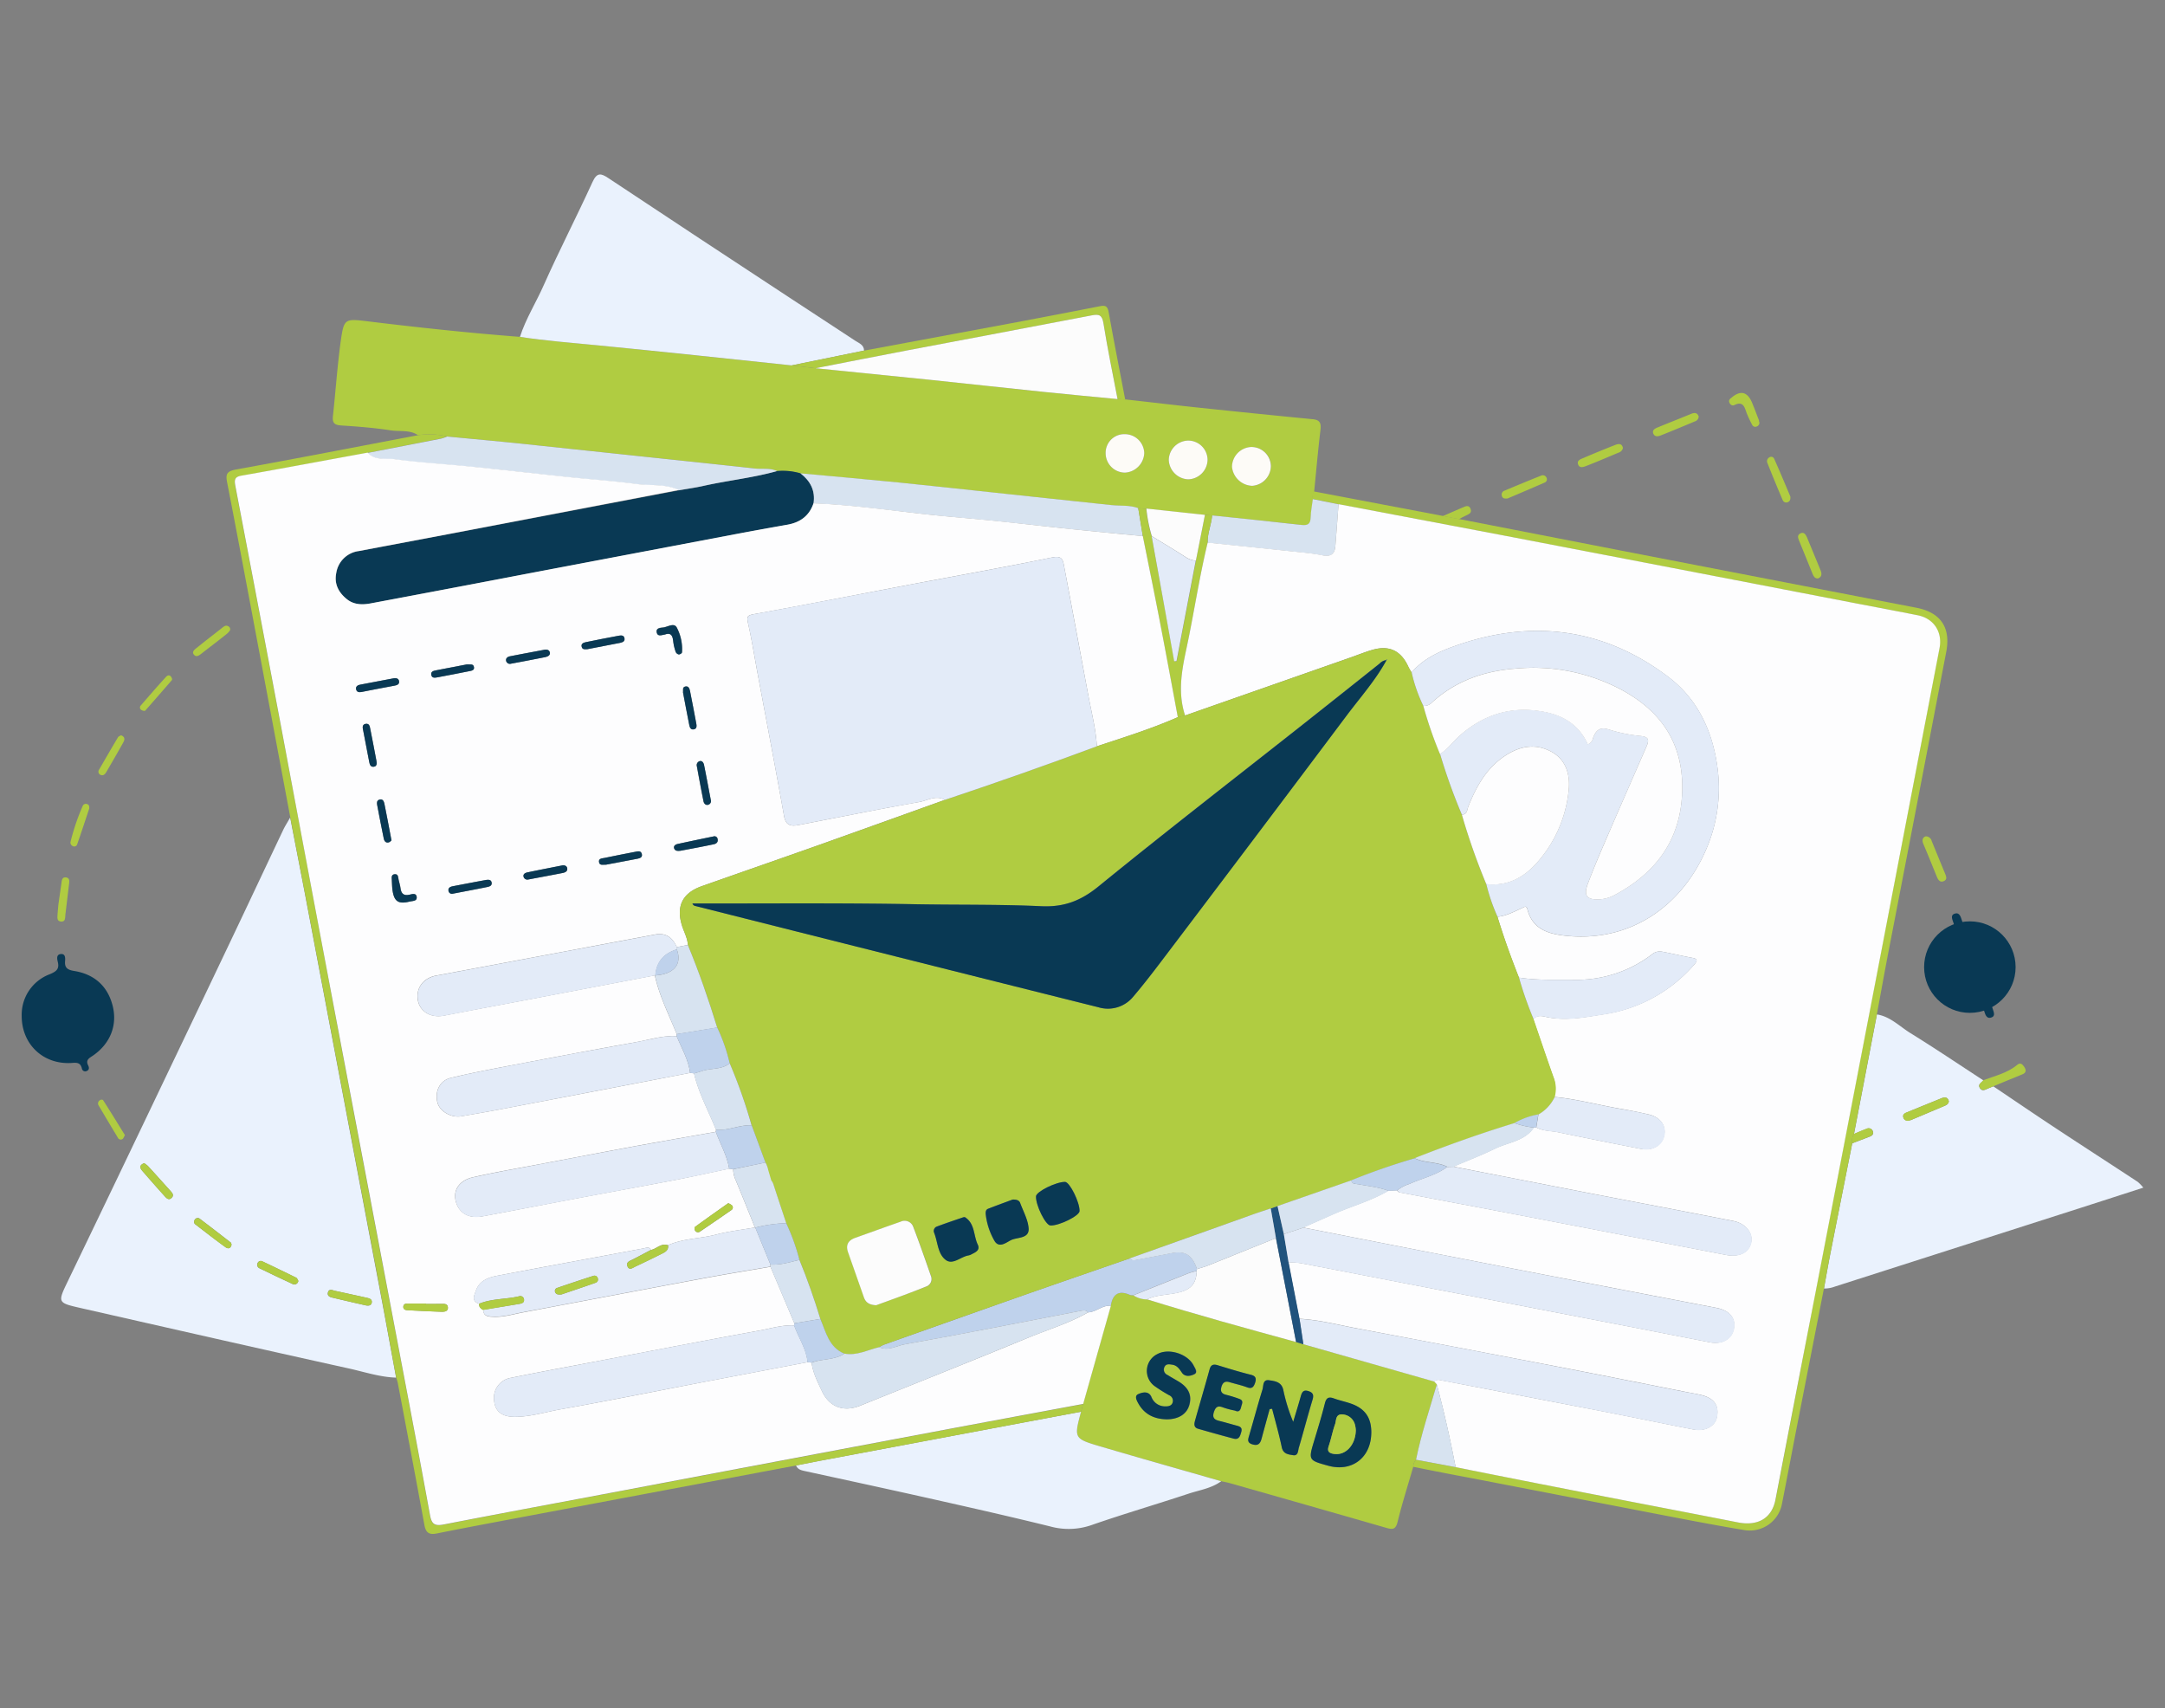 <svg xmlns="http://www.w3.org/2000/svg" id="Layer_1" data-name="Layer 1" viewBox="0 0 633.72 500"><rect x="0" y="0" width="633.72" height="500" fill="#808080" stroke="none"/><defs><style>.cls-1{fill:#b0cc41;}.cls-2{fill:#eaf2fd;}.cls-3{fill:#093954;}.cls-4{fill:#fcfcfc;}.cls-5{fill:#d7e3f0;}.cls-6{fill:#fdfbf7;}.cls-7{fill:#fdfdfe;}.cls-8{fill:#e3ebf8;}.cls-9{fill:#bfd2ec;}.cls-10{fill:#21537d;}.cls-11{fill:#134da3;}</style></defs><path class="cls-1" d="M122.36,127.37c-2.45-1.65-5.35-1-8-1.42-4.79-.74-9.65-1.12-14.5-1.43-2-.13-2.61-.78-2.41-2.69.78-7.24,1.28-14.52,2.25-21.73,1-7,1.12-6.89,8.4-6,14.68,1.78,29.39,3.36,44.14,4.49,7.63,1.18,15.32,1.74,23,2.5,18.85,1.88,37.69,3.89,56.53,5.85l7,.83q16.89,1.71,33.79,3.42c11.05,1.15,22.09,2.38,33.14,3.52,7.16.74,14.32,1.4,21.48,2.09l2.21.09c7.46.84,14.91,1.73,22.38,2.51q16.25,1.71,32.51,3.29c2.15.21,2.47,1.23,2.23,3.19-.72,6-1.24,12-1.84,18a2.76,2.76,0,0,0-.33,2.22c-.23,1.78-.59,3.55-.64,5.33-.05,2-.88,2.43-2.78,2.21-8.68-1-17.37-1.86-26.06-2.78l-2.1-.15-17.2-1.83-2.33-.14c-2.55-.93-5.24-.6-7.86-.88q-17-1.85-34-3.62c-9.44-1-18.88-2.07-28.33-3s-19.12-1.79-28.68-2.67a18.34,18.34,0,0,0-6.83-.67c-2-1-4.17-.54-6.26-.76-13.53-1.47-27.06-2.88-40.59-4.32-9.44-1-18.88-2-28.32-3-7.14-.73-14.28-1.38-21.42-2.06A22,22,0,0,0,122.36,127.37Zm225.47,1.57a5.8,5.8,0,0,0-5.72,5.62,5.94,5.94,0,0,0,5.7,5.73,5.84,5.84,0,0,0,5.66-5.72A5.68,5.68,0,0,0,347.83,128.94Zm-18.55,9.39a6,6,0,0,0,5.66-5.73,5.71,5.71,0,0,0-5.75-5.54,5.46,5.46,0,0,0-5.56,5.62A5.7,5.7,0,0,0,329.28,138.33Zm42.76-2a5.7,5.7,0,0,0-5.79-5.5,5.88,5.88,0,0,0-5.59,5.8,6.17,6.17,0,0,0,5.89,5.57A5.87,5.87,0,0,0,372,136.32Z"></path><path class="cls-2" d="M115.94,403.19c-4.79-.16-9.33-1.69-13.94-2.71-26.15-5.77-52.25-11.72-78.35-17.65-6.9-1.57-6.81-1.6-3.73-8q14.32-29.71,28.53-59.5,9.93-20.74,19.81-41.51c4.91-10.32,9.76-20.66,14.67-31,.59-1.23,1.37-2.38,2-3.57,1.74,9,3.51,18,5.22,27.08q10.18,53.77,20.34,107.54C112.38,383.65,114.14,393.42,115.94,403.19ZM42.19,340.42c-1.58.65-1.2,1.49-.5,2.3,2.15,2.47,4.31,4.94,6.51,7.37.55.62,1.27,1.34,2.12.4.66-.74.1-1.36-.41-1.93-2.19-2.44-4.38-4.88-6.6-7.3A7.26,7.26,0,0,0,42.19,340.42Zm25.59,23.83c-.08-.23-.09-.5-.23-.6-3.06-2.37-6.12-4.74-9.21-7.07A1,1,0,0,0,57,357a.94.94,0,0,0,.23,1.38C60.1,360.58,63,362.84,66,365,66.74,365.58,67.57,365.43,67.78,364.25Zm30,13.48c-.72-.3-1.55-.46-1.8.52s.45,1.33,1.24,1.51c3.29.78,6.57,1.55,9.87,2.29.75.16,1.61.09,1.73-.88s-.72-1.19-1.46-1.35C104.2,379.11,101,378.42,97.81,377.73Zm-10.48-2.89c-.16-.24-.29-.74-.59-.89-3.31-1.64-6.64-3.24-10-4.83a1,1,0,0,0-1.31.53,1.11,1.11,0,0,0,.63,1.57q4.68,2.29,9.43,4.48A1.18,1.18,0,0,0,87.33,374.84Z"></path><path class="cls-2" d="M583.46,317.93c6.14,4.13,12.25,8.29,18.42,12.36,7.93,5.23,15.92,10.39,23.87,15.61a12.31,12.31,0,0,1,1.62,1.69c-8.31,2.68-16.29,5.27-24.28,7.82Q570,366,537,376.57a8.51,8.51,0,0,1-3.1.54c.64-3.52,1.25-7.05,1.94-10.56q3.15-16,6.34-31.94c1.75-.67,3.51-1.33,5.25-2,.62-.25,1.07-.75.8-1.47a1.28,1.28,0,0,0-1.78-.8c-1.27.48-2.51,1-3.76,1.55q3.36-17.5,6.71-35c3.91.62,6.61,3.49,9.76,5.44,7.23,4.47,14.27,9.22,21.38,13.85-.48.69-1.74,1.13-1,2.27s1.65.41,2.49.08Zm-13,4.39c-.31-1.2-1.1-1.33-2.16-.9-3.23,1.32-6.46,2.61-9.69,3.95-.77.31-1.81.67-1.47,1.72s1.45,1,2.4.64l9.64-4.07C569.77,323.41,570.33,323.12,570.45,322.32Z"></path><path class="cls-1" d="M413.67,429.29c-1.55,5.38-3.26,10.73-4.59,16.16-.58,2.33-1.58,2.2-3.38,1.68q-22.86-6.58-45.76-13.07c-.81-.23-1.65-.37-2.48-.55-11.75-3.38-23.51-6.69-35.24-10.15-7.9-2.32-7.87-2.41-5.78-10.2l.6-2.27q4.05-14.37,8.11-28.73c.54-3.46,2.35-4.64,5.66-3.14a3,3,0,0,0,.95.06,7.21,7.21,0,0,0,3.95,1.19c14.46,4.49,29.07,8.49,43.67,12.5l2.12.65,38.33,10.89.75.84c-2.13,7.33-4.54,14.58-6.1,22.07A3.13,3.13,0,0,0,413.67,429.29Zm-42-16.89.72-.06c1,3.74,2,7.46,2.82,11.24.42,2,1.94,2.11,3.31,2.34,1.53.25,1.43-1.3,1.69-2.2,1.37-4.67,2.59-9.38,4-14,.44-1.44.14-2.17-1.28-2.58s-1.83.4-2.16,1.57c-.68,2.5-1.47,5-2.21,7.46a50.68,50.68,0,0,1-2.91-9.39c-.52-2.32-2.45-2.54-4.14-2.79-1.89-.28-1.62,1.65-1.94,2.7-1.37,4.45-2.57,8.94-3.88,13.41-.35,1.19-.72,2.17,1,2.67s2.27-.42,2.64-1.79C370.07,418.09,370.86,415.25,371.64,412.4Zm29.75,7c0-4.47-1.84-7.16-6.08-8.61-1.6-.54-3.28-.88-4.86-1.47s-2.25-.16-2.66,1.5c-.9,3.59-2,7.13-3.06,10.68-1.79,5.9-1.81,5.9,4.09,7.52C395.74,430.87,401.31,426.6,401.39,419.35Zm-60-4c3.55.05,6.13-1.54,6.84-4.46.78-3.18-.87-5.24-3.47-6.75-1-.59-2-1.15-3-1.77a1.7,1.7,0,0,1-.84-2.4c.49-.95,1.45-.72,2.27-.6,1.38.21,2.06,1.23,2.81,2.33.95,1.41,2.62,1,3.7.41s.1-1.75-.29-2.52c-1.73-3.4-7.2-5.12-10.51-3.37a5.49,5.49,0,0,0-.9,9.41,44.82,44.82,0,0,0,4.29,2.69,1.74,1.74,0,0,1,1,2.12c-.31.95-1.17,1.14-2.06,1.13a4.27,4.27,0,0,1-4.18-2.8c-.82-1.82-2.65-1.32-3.83-.79s-.42,1.94.05,2.78C335,413.93,337.84,415.3,341.38,415.38Zm20.14-2.54c1.06.54,1.51.06,1.75-1s.88-1.89-.48-2.4a36.59,36.59,0,0,0-3.94-1.22c-1.34-.32-1.72-1-1.33-2.32s1.05-1.77,2.35-1.38c1.72.51,3.5.89,5.18,1.52,1.44.53,1.93-.21,2.32-1.32s.26-2-1.19-2.34c-3.28-.85-6.53-1.84-9.77-2.81-1.23-.37-2-.16-2.36,1.23-1.38,5-2.86,10-4.26,15-.26.94-.39,2,.88,2.36,3.45,1,6.92,2,10.39,2.88,1.63.43,1.93-.77,2.27-1.95.39-1.38-.53-1.62-1.5-1.88-1.64-.44-3.26-.93-4.91-1.33-1.45-.35-2.17-.87-1.6-2.62s1.31-1.89,2.81-1.29A24.79,24.79,0,0,0,361.52,412.84Z"></path><path class="cls-2" d="M231.73,106.94c-18.84-2-37.68-4-56.53-5.85-7.67-.76-15.36-1.32-23-2.5,1.72-5.36,4.76-10.11,7-15.22,4.52-10.14,9.62-20,14.24-30.11,1.31-2.85,2.46-2.58,4.66-1.12q26.79,17.78,53.67,35.41c6.18,4.07,12.38,8.08,18.54,12.15,1.1.73,2.58,1.19,2.61,2.9Z"></path><path class="cls-2" d="M316.44,413.16c-2.09,7.79-2.12,7.88,5.78,10.2,11.73,3.46,23.49,6.77,35.24,10.15-2.88,2.11-6.4,2.59-9.67,3.68-9.41,3.12-18.94,5.9-28.31,9.16a20.38,20.38,0,0,1-12.07.39c-11.15-2.75-22.35-5.29-33.56-7.81-12.64-2.84-25.3-5.58-38-8.34-1.17-.25-2.31-.44-2.84-1.7,3.12-.6,6.23-1.23,9.35-1.81Z"></path><path class="cls-1" d="M316.44,413.16l-74,13.92c-3.12.58-6.23,1.21-9.35,1.81l-81.14,15.28c-8,1.51-16,3-24,4.61-2.46.51-3.32-.24-3.75-2.6-2.52-13.84-5.16-27.65-7.77-41.47a13.89,13.89,0,0,0-.45-1.52c-1.8-9.77-3.56-19.54-5.4-29.3Q100.39,320.12,90.2,266.35c-1.71-9-3.48-18.05-5.22-27.08q-5.34-28.53-10.7-57.06c-2.58-13.72-5.15-27.45-7.82-41.15-.45-2.32,0-3.16,2.52-3.63,17.81-3.23,35.58-6.68,53.38-10.06a22,22,0,0,1,8.52.36,11.84,11.84,0,0,1-1.73.61c-7.18,1.41-14.37,2.79-21.56,4.19-12.3,2.25-24.59,4.56-36.9,6.73-2.1.36-2.15,1.3-1.83,3q6.78,35.4,13.46,70.83,7.7,40.72,15.34,81.46,9.27,49,18.62,98c3.21,17,6.46,33.91,9.55,50.88.49,2.71,1.36,3.32,4.1,2.78,17.57-3.45,35.18-6.7,52.78-10q44.82-8.46,89.65-16.93c14.89-2.81,29.78-5.56,44.68-8.34Z"></path><path class="cls-1" d="M413.67,429.29a3.13,3.13,0,0,1,.81-2.07l11.62,2.17c12.78,2.53,25.55,5.08,38.32,7.57,14.77,2.89,29.55,5.7,44.31,8.6,5.84,1.15,9.91-1.21,11-6.66Q525.51,409,531.23,379q9.53-49.27,19-98.53,8.76-45.37,17.44-90.76c.91-4.74-1.66-8.7-6.41-9.64-7.58-1.5-15.19-2.92-22.78-4.39q-49.63-9.56-99.26-19.12c-15.81-3-31.64-6-47.46-9l-7.53-1.52a2.76,2.76,0,0,1,.33-2.22L422.34,151l4.74.9q23.87,4.65,47.73,9.3,43.07,8.34,86.14,16.67c7.1,1.38,10.1,5.79,8.74,12.9q-8.46,44.13-17,88.25c-1.14,5.92-2.2,11.86-3.3,17.79q-3.36,17.5-6.71,35a4,4,0,0,0-.51,2.75q-3.17,16-6.34,31.94c-.69,3.51-1.3,7-1.94,10.56q-4.08,20.85-8.16,41.71c-1.37,7.06-2.7,14.13-4.09,21.18a9.6,9.6,0,0,1-11.27,7.82c-9.4-1.56-18.75-3.4-28.1-5.2q-25.89-5-51.75-10Q422.08,431,413.67,429.29Z"></path><path class="cls-3" d="M6.35,297.21a12.64,12.64,0,0,1,8.21-12.08c1.85-.79,2.88-1.46,2.36-3.6-.2-.84-.5-2.17.87-2.31s1.33,1.17,1.26,2.07c-.18,2.07.85,2.58,2.73,2.89,5.76.95,9.65,4.33,11.15,10,1.55,5.84-.67,11.26-5.66,14.72-1.07.74-2.3,1.25-1.46,2.92.3.59.37,1.28-.39,1.61a1,1,0,0,1-1.47-.79c-.47-1.88-1.77-1.61-3.23-1.53C12.47,311.5,6.29,305.48,6.35,297.21Z"></path><path class="cls-1" d="M231.73,106.94,253,102.6q22.34-4.16,44.67-8.31Q309.82,92,322,89.61c1.59-.32,2.2,0,2.51,1.71,1.53,8.54,3.21,17.05,4.84,25.57l-2.21-.09c-1.4-7.38-2.94-14.74-4.12-22.15-.4-2.52-1.31-2.77-3.51-2.34-18,3.47-36,6.83-54,10.25-8.93,1.7-17.86,3.47-26.78,5.21Z"></path><path class="cls-1" d="M583.46,317.93l-1.43.56c-.84.33-1.78,1-2.49-.08s.48-1.58,1-2.27c3.4-1.28,7-2.06,9.9-4.48.91-.76,1.53-.24,2.05.54.63.94.7,1.73-.55,2.24C589.08,315.59,586.27,316.77,583.46,317.93Z"></path><path class="cls-1" d="M524.05,145.29c.09.92-.13,1.37-.66,1.64a1.12,1.12,0,0,1-1.59-.6q-2.31-5.39-4.47-10.85a1.27,1.27,0,0,1,.61-1.64.94.94,0,0,1,1.36.38C521,138,522.56,141.8,524.05,145.29Z"></path><path class="cls-1" d="M563.65,244.77a1.78,1.78,0,0,1,1.79,1.39c1.29,3.13,2.56,6.27,3.86,9.39.38.93.82,1.92-.47,2.38-1,.37-1.54-.48-1.87-1.29-1.33-3.23-2.61-6.48-4-9.7C562.55,245.85,562.74,245.14,563.65,244.77Z"></path><path class="cls-3" d="M576.61,280.83a1.77,1.77,0,0,1-1.7-1.5c-1.08-3.21-2.15-6.42-3.24-9.62-.33-.95-.69-2,.62-2.34,1.05-.3,1.5.58,1.78,1.41,1.12,3.31,2.19,6.63,3.32,9.93C577.78,279.83,577.53,280.52,576.61,280.83Z"></path><path class="cls-3" d="M578.53,284.33a1.75,1.75,0,0,1,1.68,1.51c1.06,3.22,2.09,6.44,3.16,9.66.32.95.68,2-.64,2.33-1.05.29-1.5-.59-1.77-1.42-1.09-3.32-2.13-6.66-3.23-10C577.35,285.32,577.6,284.63,578.53,284.33Z"></path><path class="cls-1" d="M515,123.63a1.19,1.19,0,0,1-.83,1.21,1,1,0,0,1-1.31-.55,33.22,33.22,0,0,1-1.6-3.42c-.63-1.72-1-3.59-3.61-2.31-.63.32-1.25-.18-1.47-.83s.21-1,.63-1.32c2.58-2.24,4.66-1.79,6,1.35.73,1.74,1.38,3.51,2.06,5.27C514.86,123.23,514.9,123.43,515,123.63Z"></path><path class="cls-1" d="M497.23,121.9a1.55,1.55,0,0,1-1.12,1.43c-3.32,1.39-6.63,2.78-10,4.11-.79.32-1.79.45-2.18-.58s.57-1.47,1.32-1.78c3.23-1.33,6.48-2.6,9.71-3.93C496,120.71,496.82,120.72,497.23,121.9Z"></path><path class="cls-1" d="M441.31,145.88c-1.06.14-1.49-.11-1.67-.68a1.2,1.2,0,0,1,.68-1.57c3.58-1.5,7.18-3,10.79-4.43a1.17,1.17,0,0,1,1.59.65,1,1,0,0,1-.49,1.35C448.46,142.85,444.68,144.44,441.31,145.88Z"></path><path class="cls-1" d="M532.12,169.31c-.91,0-1.28-.66-1.56-1.35-1.32-3.23-2.6-6.49-3.94-9.71-.37-.88-.59-1.7.42-2.17s1.55.42,1.88,1.18q2,4.83,4,9.69C533.28,167.9,533.36,168.84,532.12,169.31Z"></path><path class="cls-1" d="M475.05,131.13a1.86,1.86,0,0,1-1.35,1.37c-3.11,1.31-6.21,2.64-9.36,3.86-.8.31-2,.79-2.43-.49-.36-1.06.65-1.44,1.41-1.76q4.67-2,9.37-3.85C473.76,129.83,474.76,129.7,475.05,131.13Z"></path><path class="cls-1" d="M17.09,264.71c.21-1.47.52-3.75.86-6,.13-.91.11-2.16,1.48-1.9,1.08.2.86,1.26.76,2.1l-1.05,8.75c-.1.91.09,2.17-1.29,2.05s-1-1.37-1-2.26C16.88,266.79,17,266.16,17.09,264.71Z"></path><path class="cls-1" d="M50.36,198.65c0,.14,0,.28,0,.34-2.6,3-5.2,6-7.86,9-.14.16-.81,0-1.11-.19a.85.85,0,0,1-.15-1.36c2.42-2.79,4.82-5.58,7.31-8.29C49.2,197.38,50,197.52,50.36,198.65Z"></path><path class="cls-1" d="M36.57,332.22c-.29.49-.42.94-.71,1.14a.92.92,0,0,1-1.35-.37q-2.85-4.73-5.65-9.47a1.08,1.08,0,0,1,.26-1.43c.34-.3.9-.4,1.13,0C32.38,325.41,34.45,328.8,36.57,332.22Z"></path><path class="cls-1" d="M35.43,215.19c1.27.49,1.07,1.36.65,2.11-1.63,2.93-3.32,5.83-5,8.72-.39.66-1,1.18-1.82.67a1,1,0,0,1-.29-1.38c1.84-3.17,3.67-6.35,5.55-9.5C34.67,215.5,35.15,215.37,35.43,215.19Z"></path><path class="cls-1" d="M67.34,184.46a5.58,5.58,0,0,1-.88,1c-2.48,2-5,3.89-7.49,5.83-.69.54-1.51,1.16-2.21.3s.25-1.53.85-2c2.46-2,5-3.93,7.45-5.87.5-.39,1-.82,1.71-.46A1,1,0,0,1,67.34,184.46Z"></path><path class="cls-1" d="M26.12,236.65c-1.17,3.49-2.32,7-3.53,10.46a.88.88,0,0,1-1.29.51,1.1,1.1,0,0,1-.64-1.3,65,65,0,0,1,3.55-10.45,1,1,0,0,1,1.32-.53C26.14,235.56,26.15,236.1,26.12,236.65Z"></path><path class="cls-1" d="M427.08,151.94l-4.74-.9c1.92-.84,3.83-1.68,5.75-2.5.88-.38,1.9-.88,2.37.4s-.63,1.57-1.48,2C428.33,151.22,427.71,151.6,427.08,151.94Z"></path><path class="cls-3" d="M227.47,137.86a18.34,18.34,0,0,1,6.83.67c2.9,2.22,4.4,5.06,3.83,8.8-1.25,3.69-3.91,5.61-7.67,6.27q-7.67,1.34-15.31,2.79l-59.28,11.25q-23.72,4.49-47.44,9c-2.45.46-4.9.37-7-1.34-2.37-2-3.61-4.43-3-7.55a7.64,7.64,0,0,1,6.58-6.44l30-5.67,63.65-12.11c2.38-.43,4.78-.76,7.14-1.28C213,140.61,220.36,139.84,227.47,137.86Z"></path><path class="cls-4" d="M238.71,107.77c8.92-1.74,17.85-3.51,26.78-5.21,18-3.42,36-6.78,54-10.25,2.2-.43,3.11-.18,3.51,2.34,1.18,7.41,2.72,14.77,4.12,22.15-7.16-.69-14.32-1.35-21.48-2.09-11.05-1.14-22.09-2.37-33.14-3.52Q255.61,109.45,238.71,107.77Z"></path><path class="cls-5" d="M227.47,137.86c-7.11,2-14.46,2.75-21.64,4.35-2.36.52-4.76.85-7.14,1.28-3.94-1.86-8.26-1.21-12.39-1.76-6.88-.91-13.82-1.38-20.73-2.11-9.31-1-18.61-2.08-27.92-3-7.33-.74-14.72-1.08-22-2.13-2.66-.39-5.83.53-8.06-1.93,7.19-1.4,14.38-2.78,21.56-4.19a11.84,11.84,0,0,0,1.73-.61c7.14.68,14.28,1.33,21.42,2.06,9.44,1,18.88,2,28.32,3,13.53,1.44,27.06,2.85,40.59,4.32C223.3,137.32,225.47,136.91,227.47,137.86Z"></path><path class="cls-5" d="M238.13,147.33c.57-3.74-.93-6.58-3.83-8.8,9.56.88,19.13,1.72,28.68,2.67s18.89,2,28.33,3q17,1.8,34,3.62c2.62.28,5.31-.05,7.86.88l1.35,8.2c-7.12-.69-14.24-1.34-21.36-2.07s-14.41-1.61-21.63-2.34-14.26-1.25-21.37-2.05C259.5,149.24,248.87,147.76,238.13,147.33Z"></path><path class="cls-5" d="M384.28,146.07l7.53,1.52c-.31,4.09-.61,8.19-.94,12.28-.19,2.41-1.41,3.16-3.83,2.67-2.88-.58-5.82-.82-8.75-1.13-8.26-.88-16.53-1.72-24.79-2.57-.1-2.76,1.09-5.3,1.3-8,8.69.92,17.38,1.79,26.06,2.78,1.9.22,2.73-.21,2.78-2.21C383.69,149.62,384.05,147.85,384.28,146.07Z"></path><path class="cls-1" d="M354.8,150.83c-.21,2.71-1.4,5.25-1.3,8-2.53,10.45-4.07,21.1-6.34,31.6-1.37,6.35-2.37,12.61-.27,19l-2.13.49c-1.78-9.52-3.53-19-5.37-28.56-1.57-8.15-3.24-16.28-4.87-24.42l-1.35-8.2,2.33.14a43.51,43.51,0,0,0,1.6,8.07q3.31,18.3,6.65,36.61l.68-.07q2.82-14.69,5.62-29.37l2.65-13.41Z"></path><path class="cls-4" d="M352.7,150.68q-1.32,6.7-2.65,13.41a6.25,6.25,0,0,1-2.9-1c-3.3-2.13-6.69-4.13-10-6.18a43.51,43.51,0,0,1-1.6-8.07Z"></path><path class="cls-6" d="M347.83,128.94a5.68,5.68,0,0,1,5.64,5.63,5.84,5.84,0,0,1-5.66,5.72,5.94,5.94,0,0,1-5.7-5.73A5.8,5.8,0,0,1,347.83,128.94Z"></path><path class="cls-6" d="M329.28,138.33a5.7,5.7,0,0,1-5.65-5.65,5.46,5.46,0,0,1,5.56-5.62,5.71,5.71,0,0,1,5.75,5.54A6,6,0,0,1,329.28,138.33Z"></path><path class="cls-6" d="M372,136.32a5.87,5.87,0,0,1-5.49,5.87,6.17,6.17,0,0,1-5.89-5.57,5.88,5.88,0,0,1,5.59-5.8A5.7,5.7,0,0,1,372,136.32Z"></path><path class="cls-1" d="M42.19,340.42a7.26,7.26,0,0,1,1.12.84c2.22,2.42,4.41,4.86,6.6,7.3.51.57,1.07,1.19.41,1.93-.85.94-1.57.22-2.12-.4-2.2-2.43-4.36-4.9-6.51-7.37C41,341.91,40.61,341.07,42.19,340.42Z"></path><path class="cls-1" d="M67.78,364.25c-.21,1.18-1,1.33-1.83.75-3-2.16-5.85-4.42-8.76-6.67A.94.94,0,0,1,57,357a1,1,0,0,1,1.38-.37c3.09,2.33,6.15,4.7,9.21,7.07C67.69,363.75,67.7,364,67.78,364.25Z"></path><path class="cls-1" d="M97.81,377.73c3.2.69,6.39,1.38,9.58,2.09.74.16,1.58.41,1.46,1.35s-1,1-1.73.88c-3.3-.74-6.58-1.51-9.87-2.29-.79-.18-1.46-.61-1.24-1.51S97.09,377.43,97.81,377.73Z"></path><path class="cls-1" d="M87.33,374.84a1.18,1.18,0,0,1-1.82.86q-4.74-2.18-9.43-4.48a1.11,1.11,0,0,1-.63-1.57,1,1,0,0,1,1.31-.53c3.34,1.59,6.67,3.19,10,4.83C87,374.1,87.17,374.6,87.33,374.84Z"></path><path class="cls-1" d="M570.45,322.32c-.12.8-.68,1.09-1.28,1.34l-9.64,4.07c-.95.4-2,.54-2.4-.64s.7-1.41,1.47-1.72c3.23-1.34,6.46-2.63,9.69-3.95C569.35,321,570.14,321.12,570.45,322.32Z"></path><path class="cls-1" d="M542.14,334.61a4,4,0,0,1,.51-2.75c1.25-.52,2.49-1.07,3.76-1.55a1.28,1.28,0,0,1,1.78.8c.27.72-.18,1.22-.8,1.47C545.65,333.28,543.89,333.94,542.14,334.61Z"></path><path class="cls-7" d="M334.52,156.91c1.63,8.14,3.3,16.27,4.87,24.42,1.84,9.51,3.59,19,5.37,28.56-7.69,3.4-15.72,5.88-23.69,8.53-.31-5.16-1.63-10.16-2.57-15.22q-3.51-18.93-7.09-37.83c-.34-1.83-.84-2.75-3.34-2.24-13.61,2.79-27.28,5.23-40.93,7.82-15.51,2.94-31,6-46.52,8.8-2,.36-2.06.85-1.66,2.63,1.07,4.72,1.82,9.5,2.71,14.26,2.63,14.05,5.32,28.09,7.83,42.17.5,2.8,2,3.08,4.24,2.65,11.78-2.26,23.53-4.66,35.34-6.74,2.42-.43,4.87-2.12,7.49-.62q-18.22,6.54-36.45,13.06c-11.57,4.11-23.17,8.12-34.75,12.21-5.6,2-7.48,5.83-5.77,11.44.58,1.92,1.64,3.69,1.75,5.75l-3.23.63c-1.43-3.11-3.43-4.25-6.46-3.68q-32,6-64,12c-3.89.74-6,3.76-5.33,7.35.67,3.31,3.88,5.11,7.57,4.39,8.38-1.64,16.77-3.19,25.15-4.79l36.62-7c1.31,6,4.11,11.51,6.41,17.17,0,.2,0,.4-.05.61-4-.2-7.72,1-11.55,1.7-11.92,2.13-23.81,4.37-35.7,6.64-6.31,1.2-12.63,2.38-18.87,3.89-3.28.8-4.73,4.06-3.84,7.32.68,2.49,4,4.41,6.89,3.92,3.62-.64,7.26-1.24,10.88-1.93Q173.95,319.44,202,314l1.16.13c1.34,5.81,4.24,11,6.43,16.5l-.06.61c-7.88,1.4-15.76,2.75-23.63,4.2-9.53,1.76-19,3.58-28.57,5.39-6.31,1.2-12.65,2.27-18.91,3.71-4,.91-5.78,3.74-5.06,6.83.85,3.58,3.74,5.37,7.82,4.62,9.52-1.77,19-3.63,28.55-5.43s19.06-3.52,28.58-5.35c5.06-1,10.09-2.12,15.13-3.18l1.16.12a8,8,0,0,0,.79,3.34c1.9,4.57,3.73,9.16,5.59,13.75-3.82.68-7.7,1.12-11.45,2.1-4.63,1.21-9.55,1.1-14,3.1-2-.75-3.32,1.07-5,1.38-.54-1.07-1.32-.61-2.17-.45-14.27,2.67-28.55,5.27-42.81,8-2.64.5-5.22,1.47-6.21,4.31-.46,1.32-1.5,3.11.92,3.89-.1.94.48,1.43,1.21,1.82.06,1.75,1.24,1.92,2.63,2,3.13.2,6.07-.74,9.07-1.3,17.69-3.33,35.37-6.71,53.07-10,6.42-1.19,12.86-2.23,19.29-3.34q3.51,8.26,7,16.54c0,.2,0,.41-.05.61-3.54-.17-6.91.91-10.31,1.53-16.48,3-32.92,6.19-49.37,9.33-7.76,1.48-15.53,2.9-23.27,4.49a5.93,5.93,0,0,0-4.88,6.77c.31,3.08,2.33,4.65,6.06,4.64,4.57,0,8.95-1.41,13.4-2.2,14-2.5,27.94-5.3,41.9-8l30.41-5.8,1.15.13c.4,3,1.75,5.63,3,8.29,2.21,4.76,6.39,6.27,11.26,4.3,16.43-6.63,32.9-13.17,49.28-19.93,5.83-2.41,11.91-4.21,17.42-7.37,2.37-.11,4.17-2.17,6.65-1.93q-4.06,14.37-8.11,28.73c-14.9,2.78-29.79,5.53-44.68,8.34q-44.84,8.44-89.65,16.93c-17.6,3.33-35.21,6.58-52.78,10-2.74.54-3.61-.07-4.1-2.78-3.09-17-6.34-33.92-9.55-50.88q-9.3-49-18.62-98-7.71-40.72-15.34-81.46-6.69-35.43-13.46-70.83c-.32-1.71-.27-2.65,1.83-3,12.31-2.17,24.6-4.48,36.9-6.73,2.23,2.46,5.4,1.54,8.06,1.93,7.28,1,14.67,1.39,22,2.13,9.31.95,18.61,2,27.92,3,6.91.73,13.85,1.2,20.73,2.11,4.13.55,8.45-.1,12.39,1.76L135,155.6l-30,5.67a7.64,7.64,0,0,0-6.58,6.44c-.63,3.12.61,5.59,3,7.55,2,1.71,4.5,1.8,7,1.34q23.73-4.44,47.44-9l59.28-11.25q7.65-1.44,15.31-2.79c3.76-.66,6.42-2.58,7.67-6.27,10.74.43,21.37,1.91,32,3.12,7.11.8,14.25,1.32,21.37,2.05s14.42,1.6,21.63,2.34S327.4,156.22,334.52,156.91ZM213.16,352.14c-3.31,2.34-6.57,4.63-9.79,7-.15.11-.06.82.14,1.11a1,1,0,0,0,1.42.18q4.57-3.09,9.11-6.24a.9.9,0,0,0,.25-1.37A3.78,3.78,0,0,0,213.16,352.14Zm-53.71-162c-3.62.68-6.92,1.29-10.21,1.94-.65.13-1.24.56-1.1,1.3a1.14,1.14,0,0,0,1.46.85q5-.93,9.9-1.9c.74-.15,1.59-.47,1.44-1.36S159.9,190.09,159.45,190.15Zm48.6,43.94c-.65-3.4-1.27-6.8-2-10.19-.13-.62-.5-1.3-1.26-1.14a1.22,1.22,0,0,0-.84,1.51c.62,3.4,1.25,6.8,1.93,10.19.12.64.55,1.24,1.3,1.09A1.11,1.11,0,0,0,208.05,234.09ZM124.66,381.62v-.12c-1.79,0-3.59,0-5.39,0-.54,0-1.11.16-1.2.78-.12.81.46,1.13,1.14,1.17,3.38.18,6.75.35,10.13.46.85,0,1.88-.17,1.77-1.31s-1.18-1-2-1C127.62,381.61,126.14,381.62,124.66,381.62Zm30-124.22c3.56-.67,6.79-1.27,10-1.89.77-.15,1.54-.5,1.35-1.43-.14-.69-.83-.91-1.53-.77-3.33.65-6.65,1.29-10,2-.61.12-1.37.4-1.26,1.18A1.13,1.13,0,0,0,154.64,257.4Zm-39.36-58.89c-3.31.62-6.61,1.24-9.91,1.88-.66.13-1.27.51-1.15,1.25.13.91.78,1.05,1.66.87,3.18-.65,6.39-1.23,9.58-1.84.77-.14,1.53-.43,1.33-1.38C116.64,198.56,116,198.41,115.28,198.51Zm79.37-12.81c1.76-.64,2.25.39,2.41,2a14.34,14.34,0,0,0,.73,3.06,1.29,1.29,0,0,0,.9.72c.31,0,.92-.36.93-.6a13.53,13.53,0,0,0-1.53-7.27c-.82-1.49-2.69-.1-4.08,0-.83.08-2,.2-1.8,1.3C192.42,186.4,193.6,185.88,194.65,185.7ZM199.1,249c3.15-.6,6.48-1.22,9.8-1.9.77-.15,1.38-.61,1.16-1.56a.91.91,0,0,0-1.19-.74q-5.26,1.08-10.52,2.21c-.62.14-1.28.47-1,1.29S198.25,249.09,199.1,249Zm-84.5-3c-.81-4.22-1.41-7.52-2.09-10.8-.14-.7-.5-1.5-1.5-1.16-.76.26-.71,1-.6,1.6.62,3.29,1.26,6.58,1.94,9.87.13.63.57,1.22,1.33,1.05S114.56,245.76,114.6,246Zm-8.4-32.79c.66,3.46,1.24,6.58,1.86,9.69.15.72.36,1.6,1.32,1.5s.93-1,.8-1.74c-.57-3.12-1.19-6.23-1.8-9.34-.14-.73-.27-1.61-1.28-1.48S106.14,212.79,106.2,213.21ZM171.91,190l9.66-1.87c.64-.13,1.3-.37,1.24-1.17-.08-1.05-.92-1.05-1.66-.91q-4.83.9-9.65,1.89c-.73.15-1.53.45-1.2,1.46C170.55,190.18,171.29,190,171.91,190ZM114.7,257.66c.12,5.9,1.25,7.18,5.29,6.19.88-.21,2.2-.08,2-1.44-.21-1.13-1.35-.72-2.14-.55-1.61.36-2.37-.3-2.58-1.87-.1-.83-.37-1.64-.55-2.46s-.1-1.72-1.06-1.68C114.37,255.91,114.73,257,114.7,257.66Zm17.82,3.9c3.51-.67,6.71-1.27,9.89-1.92.69-.14,1.63-.31,1.5-1.29s-1-.91-1.76-.79c-3.2.58-6.39,1.2-9.59,1.81-.78.15-1.49.49-1.26,1.44A1,1,0,0,0,132.52,261.56Zm4.09-67.1c-2.82.54-5.91,1.12-9,1.73-.72.14-1.57.36-1.37,1.35s1.12.81,1.8.69c3.09-.56,6.17-1.18,9.26-1.79.71-.14,1.63-.23,1.42-1.25S137.58,194.54,136.61,194.46Zm63.32,8.23c.58,3,1.17,6.24,1.82,9.45.14.72.39,1.54,1.41,1.3.81-.19.78-1,.67-1.56-.59-3.21-1.22-6.42-1.85-9.63-.15-.75-.36-1.54-1.37-1.33S200,201.91,199.93,202.69Zm-22.56,50.38c3-.57,6.14-1.14,9.24-1.75.75-.15,1.54-.44,1.25-1.43s-1.19-.72-1.86-.6c-3,.56-6,1.18-9,1.79-.78.16-1.93.12-1.62,1.37C175.6,253.38,176.58,253,177.37,253.07Z"></path><path class="cls-7" d="M346.89,209.4c-2.1-6.35-1.1-12.61.27-19,2.27-10.5,3.81-21.15,6.34-31.6,8.26.85,16.53,1.69,24.79,2.57,2.93.31,5.87.55,8.75,1.13,2.42.49,3.64-.26,3.83-2.67.33-4.09.63-8.19.94-12.28,15.82,3,31.65,6,47.46,9q49.64,9.53,99.26,19.12c7.59,1.47,15.2,2.89,22.78,4.39,4.75.94,7.32,4.9,6.41,9.64Q559,235.12,550.28,280.5q-9.49,49.28-19,98.53Q525.45,409,519.7,438.9c-1.06,5.45-5.13,7.81-11,6.66-14.76-2.9-29.54-5.71-44.31-8.6-12.77-2.49-25.54-5-38.32-7.57-1.58-8.14-3.37-16.23-5.52-24.24l-.75-.84a1.79,1.79,0,0,1,1.78-.4q23.4,4.5,46.81,9c9.09,1.77,18.16,3.65,27.25,5.44,3.36.66,6.3-.88,6.87-3.48.76-3.5-.74-5.7-4.59-6.61-1.64-.39-3.31-.64-5-1-11.15-2.2-22.3-4.45-33.46-6.61q-31.15-6-62.34-11.9c-5.58-1.05-11.1-2.51-16.81-2.8q-1.59-8.26-3.2-16.52a26.76,26.76,0,0,1,3.48.23c11.69,2.23,23.36,4.51,35,6.76q29.31,5.65,58.63,11.3c8.79,1.7,17.57,3.44,26.36,5.14,3.5.67,6.33-1,6.91-3.94.63-3.2-1.27-5.43-5.14-6.17q-25.28-4.86-50.56-9.74-23.9-4.63-47.76-9.32l-22.61-4.45,8.64-3.83c5.38-2.4,11.14-3.91,16.26-6.94l2.51-.11c.24.2.46.53.73.58,11.38,2.18,22.77,4.31,34.15,6.49q30.74,5.89,61.45,11.83c3.83.74,6.7-.58,7.39-3.58.64-2.78-1.55-5.63-5.25-6.36-14.27-2.81-28.55-5.51-42.82-8.27q-19.55-3.8-39.08-7.63c4-1.73,8.17-3.3,12.11-5.23s8.71-2.19,11.45-6.22l.62-.06c2.06,1.17,4.43,1,6.65,1.49q12,2.49,24.1,4.84c3.34.64,6.08-1,6.75-3.76.72-3-1.07-5.55-4.57-6.34-2.76-.63-5.55-1.19-8.34-1.67-6.42-1.1-12.72-2.84-19.23-3.44a9,9,0,0,0-.3-5.83c-2-5.62-3.89-11.25-5.82-16.88.95-1.26,2.41-1,3.53-.75,5.83,1.31,11.55.14,17.24-.75A43.42,43.42,0,0,0,496,282.19c.87-1,.93-1.57-.6-1.85-3-.56-6-1.27-9-1.84a3.6,3.6,0,0,0-2.92.86,36.39,36.39,0,0,1-22.75,7.4c-5.38-.06-10.77.21-16.12-.65-2.33-5.85-4.46-11.78-6.29-17.8,2.59-.23,4.82-1.48,7.13-2.51.72-.33,1.33-.88,1.64.34,1.56,6.15,6.7,7.31,11.76,7.79,18.81,1.76,33.66-9.12,40.57-25.37a44.89,44.89,0,0,0,3.22-24.43c-1.5-10.56-5.94-19.69-14.28-26-18.82-14.27-39.83-17-62.05-9.23-4.81,1.68-9.66,3.79-13.12,7.93-.31-.55-.66-1.08-.93-1.65-2.16-4.75-5.58-6.42-10.53-5-2.14.62-4.2,1.46-6.3,2.2Z"></path><path class="cls-8" d="M380.38,386c5.71.29,11.23,1.75,16.81,2.8q31.19,5.85,62.34,11.9c11.16,2.16,22.31,4.41,33.46,6.61,1.65.32,3.32.57,5,1,3.85.91,5.35,3.11,4.59,6.61-.57,2.6-3.51,4.14-6.87,3.48-9.09-1.79-18.16-3.67-27.25-5.44q-23.4-4.55-46.81-9a1.79,1.79,0,0,0-1.78.4L381.5,393.42C381.13,390.94,380.75,388.47,380.38,386Z"></path><path class="cls-9" d="M325.15,382.16c-2.48-.24-4.28,1.82-6.65,1.93-.65-.83-1.47-.58-2.32-.42-17.09,3.3-34.18,6.7-51.32,9.76-2.42.43-4.87,2.05-7.52.84a11.87,11.87,0,0,1,1.36-.72q20.43-7.24,40.88-14.47c10.34-3.63,20.71-7.19,31.07-10.78a1.65,1.65,0,0,0,1.74.45c3.5-.65,7-1.3,10.49-2,4-.79,6.07.47,7.48,4.63l-.06.58a20,20,0,0,0-2.41.66q-8.08,3.19-16.13,6.45a3,3,0,0,1-.95-.06C327.5,377.52,325.69,378.7,325.15,382.16Z"></path><path class="cls-4" d="M350.3,372l.06-.58c1.1-.35,2.22-.64,3.28-1.06q9.93-4,19.84-8,3,15.21,5.9,30.41c-14.6-4-29.21-8-43.67-12.5,2.76-1.31,5.82-1.27,8.73-1.87C348.47,377.56,350.14,375.84,350.3,372Z"></path><path class="cls-3" d="M371.64,412.4c-.78,2.85-1.57,5.69-2.34,8.54-.37,1.37-.89,2.29-2.64,1.79s-1.35-1.48-1-2.67c1.31-4.47,2.51-9,3.88-13.41.32-1,0-3,1.94-2.7,1.69.25,3.62.47,4.14,2.79a50.68,50.68,0,0,0,2.91,9.39c.74-2.49,1.53-5,2.21-7.46.33-1.17.73-2,2.16-1.57s1.72,1.14,1.28,2.58c-1.41,4.66-2.63,9.37-4,14-.26.9-.16,2.45-1.69,2.2-1.37-.23-2.89-.32-3.31-2.34-.78-3.78-1.86-7.5-2.82-11.24Z"></path><path class="cls-3" d="M401.39,419.35c-.08,7.25-5.65,11.52-12.57,9.62-5.9-1.62-5.88-1.62-4.09-7.52,1.07-3.55,2.16-7.09,3.06-10.68.41-1.66,1.07-2.08,2.66-1.5s3.26.93,4.86,1.47C399.55,412.19,401.43,414.88,401.39,419.35Zm-4.53-.78a8.28,8.28,0,0,0-.23-1.54A4,4,0,0,0,393,414c-2.13-.19-1.82,1.73-2.22,2.86-.74,2.08-1.14,4.29-1.85,6.38-.55,1.6.11,2.09,1.53,2.31C393.81,426,396.78,423,396.86,418.57Z"></path><path class="cls-3" d="M341.38,415.38c-3.54-.08-6.38-1.45-8.16-4.59-.47-.84-1.27-2.24-.05-2.78s3-1,3.83.79a4.27,4.27,0,0,0,4.18,2.8c.89,0,1.75-.18,2.06-1.13a1.74,1.74,0,0,0-1-2.12,44.82,44.82,0,0,1-4.29-2.69,5.49,5.49,0,0,1,.9-9.41c3.31-1.75,8.78,0,10.51,3.37.39.77,1.25,2,.29,2.52s-2.75,1-3.7-.41c-.75-1.1-1.43-2.12-2.81-2.33-.82-.12-1.78-.35-2.27.6a1.7,1.7,0,0,0,.84,2.4c1,.62,2,1.18,3,1.77,2.6,1.51,4.25,3.57,3.47,6.75C347.51,413.84,344.93,415.43,341.38,415.38Z"></path><path class="cls-3" d="M361.52,412.84a24.79,24.79,0,0,1-3.39-.89c-1.5-.6-2.26-.39-2.81,1.29s.15,2.27,1.6,2.62c1.65.4,3.27.89,4.91,1.33,1,.26,1.89.5,1.5,1.88-.34,1.18-.64,2.38-2.27,1.95-3.47-.92-6.94-1.89-10.39-2.88-1.27-.37-1.14-1.42-.88-2.36,1.4-5,2.88-10,4.26-15,.38-1.39,1.13-1.6,2.36-1.23,3.24,1,6.49,2,9.77,2.81,1.45.37,1.59,1.16,1.19,2.34s-.88,1.85-2.32,1.32c-1.68-.63-3.46-1-5.18-1.52-1.3-.39-2,.15-2.35,1.38s0,2,1.33,2.32a36.59,36.59,0,0,1,3.94,1.22c1.36.51.68,1.5.48,2.4S362.58,413.38,361.52,412.84Z"></path><path class="cls-5" d="M420.58,405.15c2.15,8,3.94,16.1,5.52,24.24l-11.62-2.17C416,419.73,418.45,412.48,420.58,405.15Z"></path><path class="cls-10" d="M379.38,392.77q-2.94-15.21-5.9-30.41-.75-4.35-1.52-8.7l2-.69c.62,2.74,1.23,5.48,1.85,8.22l1.39,8.29q1.6,8.25,3.2,16.52c.37,2.47.75,4.94,1.12,7.42Z"></path><path class="cls-8" d="M350.3,372c-.16,3.87-1.83,5.59-5.86,6.43-2.91.6-6,.56-8.73,1.87a7.21,7.21,0,0,1-3.95-1.19q8.06-3.24,16.13-6.45A20,20,0,0,1,350.3,372Z"></path><path class="cls-1" d="M373.94,353l-2,.69c-1.81.61-3.62,1.19-5.41,1.83q-18,6.39-35.9,12.81c-10.36,3.59-20.73,7.15-31.07,10.78q-20.46,7.19-40.88,14.47a11.87,11.87,0,0,0-1.36.72c-3.36.79-6.54,2.57-10.17,1.89-4.55-1.86-5.39-6.29-7-10.15-1.79-5.86-3.81-11.63-6.14-17.3A60,60,0,0,0,230.13,358c-1.25-3.77-2.51-7.54-3.73-11.32-.47-1.47-1.08-1.52-2.19-.53-.63.55-1.56,1.68-2.37.71-1-1.17.42-1.92,1.2-2.42,1.77-1.13,2.07-2.46,1-4.2l-4-10.88a149.83,149.83,0,0,0-6.45-18.18,51,51,0,0,0-3.65-10.45c-2.51-8.18-5.31-16.26-8.59-24.17-.11-2.06-1.17-3.83-1.75-5.75-1.71-5.61.17-9.45,5.77-11.44,11.58-4.09,23.18-8.1,34.75-12.21q18.24-6.48,36.45-13.06,22.38-7.44,44.5-15.68c8-2.65,16-5.13,23.69-8.53l2.13-.49,48.56-17c2.1-.74,4.16-1.58,6.3-2.2,4.95-1.42,8.37.25,10.53,5,.27.57.62,1.1.93,1.65a44.59,44.59,0,0,0,3.41,9.77,118.57,118.57,0,0,0,4.9,14.09,167.73,167.73,0,0,0,6.38,17.76,189.71,189.71,0,0,0,7.15,20.32,54.81,54.81,0,0,0,3.29,9.56c1.83,6,4,11.95,6.29,17.8a104.83,104.83,0,0,0,4.31,12.26c1.93,5.63,3.83,11.26,5.82,16.88a9,9,0,0,1,.3,5.83,11.61,11.61,0,0,1-4.73,5.08,21.55,21.55,0,0,0-7,2.54c-9.89,3-19.61,6.49-29.22,10.26a192.5,192.5,0,0,0-18.52,6.49Zm31.77-159.81a3.25,3.25,0,0,0-1.91,1q-11.18,8.9-22.37,17.76c-20,15.79-40.18,31.39-59.94,47.48-5.11,4.17-10.05,6.08-16.64,5.79-12.16-.54-24.36-.36-36.55-.58-20.89-.39-41.8-.18-62.7-.22h-2.95a1.07,1.07,0,0,0,.79.71q59,14.85,118.05,29.65a9.57,9.57,0,0,0,10.14-3c2.88-3.38,5.6-6.89,8.28-10.43q27.18-35.94,54.27-71.94c4-5.31,8.43-10.29,11.63-16.16l.28-.37ZM256.48,382c4.66-1.72,9.82-3.55,14.92-5.56a2.32,2.32,0,0,0,1.13-3c-1.66-4.79-3.33-9.57-5.14-14.3a2.68,2.68,0,0,0-3.67-1.59c-4.49,1.56-9,3.19-13.43,4.78-2.07.74-2.8,2.1-2,4.21q2.32,6.57,4.62,13.14C253.37,381.13,254.35,381.94,256.48,382ZM282,356.25c-2.47.84-5.08,1.69-7.66,2.63a1.37,1.37,0,0,0-.93,1.79c1.1,2.72,1,6.22,3.4,8,2.11,1.61,4.44-1,6.76-1.32a2.92,2.92,0,0,0,.88-.36c1.17-.58,2.51-1.19,1.74-2.81-1.26-2.65-.79-6.13-3.74-8C282.41,356.17,282.28,356.23,282,356.25Zm14.38-5.17c-2.12.79-4.68,1.71-7.22,2.7-.69.27-.74,1-.66,1.64a20.11,20.11,0,0,0,2.55,7.73c1.42,2.36,3.55.37,5-.28,1.82-.79,5.16-.38,5-3.28-.14-2.52-1.54-5-2.45-7.45C298.38,351.4,297.72,351,296.41,351.08ZM316,354.44c.09-2.56-2.84-8.48-4.22-8.53-2.56-.08-8.48,2.85-8.53,4.23-.1,2.59,2.81,8.47,4.22,8.52C310,358.76,315.92,355.84,316,354.44Z"></path><path class="cls-8" d="M337.1,156.92c3.36,2.05,6.75,4.05,10,6.18a6.25,6.25,0,0,0,2.9,1q-2.81,14.68-5.62,29.37l-.68.07Q340.42,175.23,337.1,156.92Z"></path><path class="cls-8" d="M321.07,218.42q-22.12,8.22-44.5,15.68c-2.62-1.5-5.07.19-7.49.62-11.81,2.08-23.56,4.48-35.34,6.74-2.2.43-3.74.15-4.24-2.65-2.51-14.08-5.2-28.12-7.83-42.17-.89-4.76-1.64-9.54-2.71-14.26-.4-1.78-.29-2.27,1.66-2.63,15.52-2.85,31-5.86,46.52-8.8,13.65-2.59,27.32-5,40.93-7.82,2.5-.51,3,.41,3.34,2.24q3.57,18.91,7.09,37.83C319.44,208.26,320.76,213.26,321.07,218.42Z"></path><path class="cls-8" d="M236.39,398.67,206,404.47c-14,2.68-27.91,5.48-41.9,8-4.45.79-8.83,2.18-13.4,2.2-3.73,0-5.75-1.56-6.06-4.64a5.93,5.93,0,0,1,4.88-6.77c7.74-1.59,15.51-3,23.27-4.49,16.45-3.14,32.89-6.35,49.37-9.33,3.4-.62,6.77-1.7,10.31-1.53C233.71,391.5,236.06,394.72,236.39,398.67Z"></path><path class="cls-8" d="M213.45,342.06c-5,1.06-10.07,2.2-15.13,3.18-9.52,1.83-19,3.55-28.58,5.35s-19,3.66-28.55,5.43c-4.08.75-7-1-7.82-4.62-.72-3.09,1.1-5.92,5.06-6.83,6.26-1.44,12.6-2.51,18.91-3.71,9.52-1.81,19-3.63,28.57-5.39,7.87-1.45,15.75-2.8,23.63-4.2C210.84,334.87,212.84,338.21,213.45,342.06Z"></path><path class="cls-8" d="M140.23,381.57c-2.42-.78-1.38-2.57-.92-3.89,1-2.84,3.57-3.81,6.21-4.31,14.26-2.7,28.54-5.3,42.81-8,.85-.16,1.63-.62,2.17.45l-5.27,2.77c-.82.42-2,.72-1.6,1.93.52,1.43,1.59.51,2.35.16,2.67-1.24,5.3-2.54,7.93-3.85,1-.48,1.84-1.08,1.63-2.39,4.45-2,9.37-1.89,14-3.1,3.75-1,7.63-1.42,11.45-2.1l.08,0q2.22,5.41,4.43,10.81v.64c-6.43,1.11-12.87,2.15-19.29,3.34-17.7,3.31-35.38,6.69-53.07,10-3,.56-5.94,1.5-9.07,1.3-1.39-.09-2.57-.26-2.63-2L152,381.61c.78-.13,1.52-.38,1.37-1.35a1.08,1.08,0,0,0-1.43-.88C148.09,380.3,144,380,140.23,381.57Zm24.1-2.72c3.08-1.05,6.57-2.21,10-3.43a1,1,0,0,0,.64-1.29,1,1,0,0,0-1.2-.76q-5.4,1.74-10.76,3.58a.92.92,0,0,0-.48,1.32C162.83,378.83,163.34,378.91,164.33,378.85Z"></path><path class="cls-8" d="M191.71,285.49l-36.62,7c-8.38,1.6-16.77,3.15-25.15,4.79-3.69.72-6.9-1.08-7.57-4.39-.72-3.59,1.44-6.61,5.33-7.35q32-6,64-12c3-.57,5,.57,6.46,3.68,0,.21,0,.42,0,.63-3.8,1.15-6,3.59-6.33,7.64Z"></path><path class="cls-8" d="M202,314q-28.06,5.39-56.13,10.78c-3.62.69-7.26,1.29-10.88,1.93-2.84.49-6.21-1.43-6.89-3.92-.89-3.26.56-6.52,3.84-7.32,6.24-1.51,12.56-2.69,18.87-3.89,11.89-2.27,23.78-4.51,35.7-6.64,3.83-.69,7.59-1.9,11.55-1.7C199.52,306.8,201.53,310.13,202,314Z"></path><path class="cls-5" d="M247.17,396.16c3.63.68,6.81-1.1,10.17-1.89,2.65,1.21,5.1-.41,7.52-.84,17.14-3.06,34.23-6.46,51.32-9.76.85-.16,1.67-.41,2.32.42-5.51,3.16-11.59,5-17.42,7.37-16.38,6.76-32.85,13.3-49.28,19.93-4.87,2-9.05.46-11.26-4.3-1.25-2.66-2.6-5.31-3-8.29C240.66,397.59,244.26,398.12,247.17,396.16Z"></path><path class="cls-5" d="M198.11,277.82c0-.21,0-.42,0-.63l3.23-.63c3.28,7.91,6.08,16,8.59,24.17l-11.82,1.93c-2.3-5.66-5.1-11.14-6.41-17.17l.07,0C197.34,285.1,199.73,282.21,198.11,277.82Z"></path><path class="cls-5" d="M213.59,311.18A149.83,149.83,0,0,1,220,329.36c-3.57-.2-6.87,1.61-10.44,1.3-2.19-5.48-5.09-10.69-6.43-16.5.78-.24,1.57-.43,2.34-.7C208.16,312.54,211.23,313.13,213.59,311.18Z"></path><path class="cls-5" d="M224.06,340.24c1.05,1.74.75,3.07-1,4.2-.78.5-2.17,1.25-1.2,2.42.81,1,1.74-.16,2.37-.71,1.11-1,1.72-.94,2.19.53,1.22,3.78,2.48,7.55,3.73,11.32a39.07,39.07,0,0,0-9.06,1.29l-.08,0c-1.86-4.59-3.69-9.18-5.59-13.75a8,8,0,0,1-.79-3.34Z"></path><path class="cls-5" d="M225.5,370.74v-.64c2.94.16,5.7-.68,8.49-1.39,2.33,5.67,4.35,11.44,6.14,17.3l-7.63,1.27Q229,379,225.5,370.74Z"></path><path class="cls-9" d="M213.59,311.18c-2.36,1.95-5.43,1.36-8.08,2.28-.77.27-1.56.46-2.34.7L202,314c-.48-3.9-2.49-7.23-3.94-10.76,0-.21,0-.41.05-.61l11.82-1.93A51,51,0,0,1,213.59,311.18Z"></path><path class="cls-9" d="M224.06,340.24l-9.45,1.94-1.16-.12c-.61-3.85-2.61-7.19-3.91-10.79l.06-.61c3.57.31,6.87-1.5,10.44-1.3Z"></path><path class="cls-9" d="M232.5,387.28l7.63-1.27c1.65,3.86,2.49,8.29,7,10.15-2.91,2-6.51,1.43-9.63,2.64l-1.15-.13c-.33-3.95-2.68-7.17-3.94-10.78C232.47,387.69,232.49,387.48,232.5,387.28Z"></path><path class="cls-1" d="M213.16,352.14a3.78,3.78,0,0,1,1.13.65.9.9,0,0,1-.25,1.37q-4.53,3.15-9.11,6.24a1,1,0,0,1-1.42-.18c-.2-.29-.29-1-.14-1.11C206.59,356.77,209.85,354.48,213.16,352.14Z"></path><path class="cls-3" d="M159.45,190.15c.45-.06,1.33-.06,1.49.83s-.7,1.21-1.44,1.36q-5,1-9.9,1.9a1.14,1.14,0,0,1-1.46-.85c-.14-.74.45-1.17,1.1-1.3C152.53,191.44,155.83,190.83,159.45,190.15Z"></path><path class="cls-3" d="M208.05,234.09a1.11,1.11,0,0,1-.82,1.46c-.75.15-1.18-.45-1.3-1.09-.68-3.39-1.31-6.79-1.93-10.19a1.22,1.22,0,0,1,.84-1.51c.76-.16,1.13.52,1.26,1.14C206.78,227.29,207.4,230.69,208.05,234.09Z"></path><path class="cls-1" d="M140.23,381.57c3.76-1.53,7.86-1.27,11.74-2.19a1.08,1.08,0,0,1,1.43.88c.15,1-.59,1.22-1.37,1.35l-10.59,1.78C140.71,383,140.13,382.51,140.23,381.57Z"></path><path class="cls-1" d="M124.66,381.62c1.48,0,3,0,4.44,0,.83,0,1.9-.16,2,1s-.92,1.34-1.77,1.31c-3.38-.11-6.75-.28-10.13-.46-.68,0-1.26-.36-1.14-1.17.09-.62.66-.78,1.2-.78,1.8,0,3.6,0,5.39,0Z"></path><path class="cls-3" d="M154.64,257.4a1.13,1.13,0,0,1-1.4-.93c-.11-.78.65-1.06,1.26-1.18,3.32-.69,6.64-1.33,10-2,.7-.14,1.39.08,1.53.77.19.93-.58,1.28-1.35,1.43C161.43,256.13,158.2,256.73,154.64,257.4Z"></path><path class="cls-3" d="M115.27,198.51c.7-.1,1.37.05,1.52.78.2,1-.56,1.24-1.33,1.38-3.19.61-6.4,1.19-9.58,1.84-.88.18-1.53,0-1.66-.87-.12-.74.49-1.12,1.15-1.25C108.67,199.75,112,199.13,115.27,198.51Z"></path><path class="cls-3" d="M194.65,185.7c-1.05.18-2.23.7-2.44-.71-.16-1.1,1-1.22,1.8-1.3,1.39-.14,3.26-1.53,4.08,0a13.53,13.53,0,0,1,1.53,7.27c0,.24-.62.62-.93.6a1.29,1.29,0,0,1-.9-.72,14.34,14.34,0,0,1-.73-3.06C196.9,186.09,196.41,185.06,194.65,185.7Z"></path><path class="cls-3" d="M199.1,249c-.85.07-1.53,0-1.77-.7s.4-1.15,1-1.29q5.25-1.14,10.52-2.21a.91.91,0,0,1,1.19.74c.22.95-.39,1.41-1.16,1.56C205.58,247.8,202.25,248.42,199.1,249Z"></path><path class="cls-1" d="M195.54,364.47c.21,1.31-.66,1.91-1.63,2.39-2.63,1.31-5.26,2.61-7.93,3.85-.76.35-1.83,1.27-2.35-.16-.44-1.21.78-1.51,1.6-1.93l5.27-2.77C192.22,365.54,193.53,363.72,195.54,364.47Z"></path><path class="cls-3" d="M114.6,246c0-.24-.19.4-.92.56s-1.2-.42-1.33-1.05c-.68-3.29-1.32-6.58-1.94-9.87-.11-.62-.16-1.34.6-1.6,1-.34,1.36.46,1.5,1.16C113.19,238.48,113.79,241.78,114.6,246Z"></path><path class="cls-3" d="M106.2,213.21c-.06-.42-.11-1.25.9-1.37s1.14.75,1.28,1.48c.61,3.11,1.23,6.22,1.8,9.34.13.71.23,1.63-.8,1.74s-1.17-.78-1.32-1.5C107.44,219.79,106.86,216.67,106.2,213.21Z"></path><path class="cls-3" d="M171.91,190c-.62,0-1.36.18-1.61-.6-.33-1,.47-1.31,1.2-1.46q4.81-1,9.65-1.89c.74-.14,1.58-.14,1.66.91.06.8-.6,1-1.24,1.17Z"></path><path class="cls-3" d="M114.7,257.66c0-.64-.33-1.75.91-1.81,1,0,.9,1,1.06,1.68s.45,1.63.55,2.46c.21,1.57,1,2.23,2.58,1.87.79-.17,1.93-.58,2.14.55.25,1.36-1.07,1.23-2,1.44C116,264.84,114.82,263.56,114.7,257.66Z"></path><path class="cls-3" d="M132.52,261.56a1,1,0,0,1-1.22-.75c-.23-.95.48-1.29,1.26-1.44,3.2-.61,6.39-1.23,9.59-1.81.72-.12,1.63-.2,1.76.79s-.81,1.15-1.5,1.29C139.23,260.29,136,260.89,132.52,261.56Z"></path><path class="cls-3" d="M136.61,194.46c1,.08,1.91-.27,2.12.73s-.71,1.11-1.42,1.25c-3.09.61-6.17,1.23-9.26,1.79-.68.12-1.6.33-1.8-.69s.65-1.21,1.37-1.35C130.7,195.58,133.79,195,136.61,194.46Z"></path><path class="cls-3" d="M199.93,202.69c.1-.78-.19-1.58.68-1.77s1.22.58,1.37,1.33c.63,3.21,1.26,6.42,1.85,9.63.11.6.14,1.37-.67,1.56-1,.24-1.27-.58-1.41-1.3C201.1,208.93,200.51,205.72,199.93,202.69Z"></path><path class="cls-3" d="M177.37,253.07c-.79-.06-1.77.31-2-.62-.31-1.25.84-1.21,1.62-1.37,3-.61,6-1.23,9-1.79.67-.12,1.58-.41,1.86.6s-.5,1.28-1.25,1.43C183.51,251.93,180.39,252.5,177.37,253.07Z"></path><path class="cls-8" d="M416.62,206.58a44.59,44.59,0,0,1-3.41-9.77c3.46-4.14,8.31-6.25,13.12-7.93,22.22-7.74,43.23-5,62.05,9.23,8.34,6.33,12.78,15.46,14.28,26a44.89,44.89,0,0,1-3.22,24.43c-6.91,16.25-21.76,27.13-40.57,25.37-5.06-.48-10.2-1.64-11.76-7.79-.31-1.22-.92-.67-1.64-.34-2.31,1-4.54,2.28-7.13,2.51a54.81,54.81,0,0,1-3.29-9.56c6.12.66,10.94-1.85,14.87-6.29a37.43,37.43,0,0,0,9.25-21.13c.5-4.59-.76-9.08-5.24-11.41-4.74-2.47-9.37-1.5-13.73,1.52-5.22,3.6-8.06,8.81-10.36,14.46-.4,1-.27,2.47-1.94,2.53a167.73,167.73,0,0,1-6.38-17.76c2.26-1.46,3.82-3.66,5.8-5.41,7.2-6.37,15.48-8.8,25-6.88,5.71,1.15,10.08,4.07,12.45,9.46A2.49,2.49,0,0,0,466.3,216c.83-2.26,2-3.36,4.67-2.5a45.23,45.23,0,0,0,9.28,1.89c2.59.24,2.42,1.41,1.68,3.11-3.62,8.34-7.29,16.66-10.89,25-2.17,5-4.38,10.08-6.3,15.23-1.29,3.47-.15,4.68,3.56,4.47a10.94,10.94,0,0,0,4.52-1.38c12.32-6.65,19.41-16.57,19.59-30.95.17-13.66-6.47-23-18.17-29.21a54.91,54.91,0,0,0-30.59-6c-9.4.73-17.74,3.64-24.7,10.11A3,3,0,0,1,416.62,206.58Z"></path><path class="cls-8" d="M377.18,369.48l-1.39-8.29,5.75-1.9,22.61,4.45q23.88,4.67,47.76,9.32,25.27,4.9,50.56,9.74c3.87.74,5.77,3,5.14,6.17-.58,3-3.41,4.61-6.91,3.94-8.79-1.7-17.57-3.44-26.36-5.14q-29.31-5.67-58.63-11.3c-11.69-2.25-23.36-4.53-35-6.76A26.76,26.76,0,0,0,377.18,369.48Z"></path><path class="cls-8" d="M425.52,341.47q19.55,3.81,39.08,7.63c14.27,2.76,28.55,5.46,42.82,8.27,3.7.73,5.89,3.58,5.25,6.36-.69,3-3.56,4.32-7.39,3.58q-30.72-5.94-61.45-11.83c-11.38-2.18-22.77-4.31-34.15-6.49-.27-.05-.49-.38-.73-.57a10.69,10.69,0,0,1,3.57-1.9c3.69-1.69,7.78-2.53,11.1-5Z"></path><path class="cls-8" d="M448.94,298.37a104.83,104.83,0,0,1-4.31-12.26c5.35.86,10.74.59,16.12.65a36.39,36.39,0,0,0,22.75-7.4,3.6,3.6,0,0,1,2.92-.86c3,.57,6,1.28,9,1.84,1.53.28,1.47.87.6,1.85a43.42,43.42,0,0,1-26.27,14.68c-5.69.89-11.41,2.06-17.24.75C451.35,297.37,449.89,297.11,448.94,298.37Z"></path><path class="cls-8" d="M450.33,326.16a11.61,11.61,0,0,0,4.73-5.08c6.51.6,12.81,2.34,19.23,3.44,2.79.48,5.58,1,8.34,1.67,3.5.79,5.29,3.35,4.57,6.34-.67,2.81-3.41,4.4-6.75,3.76q-12.06-2.35-24.1-4.84c-2.22-.46-4.59-.32-6.65-1.49Z"></path><path class="cls-5" d="M381.54,359.29l-5.75,1.9c-.62-2.74-1.23-5.48-1.85-8.22l21.61-7.52c.21,1.15,1.13,1,2,1.13,3,.57,6.05.85,8.93,1.94-5.12,3-10.88,4.54-16.26,6.94Z"></path><path class="cls-5" d="M425.52,341.47h-1.9c-3-1.53-6.54-1.05-9.55-2.52,9.61-3.77,19.33-7.25,29.22-10.26a24.33,24.33,0,0,0,5.79,1.32c-2.74,4-7.55,4.32-11.45,6.22S429.56,339.74,425.52,341.47Z"></path><path class="cls-9" d="M414.07,339c3,1.47,6.55,1,9.55,2.52-3.32,2.51-7.41,3.35-11.1,5a10.69,10.69,0,0,0-3.57,1.9l-2.51.1c-2.88-1.09-5.94-1.37-8.93-1.94-.83-.15-1.75,0-2-1.13A192.5,192.5,0,0,1,414.07,339Z"></path><path class="cls-9" d="M449.08,330a24.33,24.33,0,0,1-5.79-1.32,21.55,21.55,0,0,1,7-2.54l-.63,3.8Z"></path><path class="cls-5" d="M330.65,368.3q18-6.41,35.9-12.81c1.79-.64,3.6-1.22,5.41-1.83q.77,4.35,1.52,8.7-9.92,4-19.84,8c-1.06.42-2.18.71-3.28,1.06-1.41-4.16-3.46-5.42-7.48-4.63-3.49.69-7,1.34-10.49,2A1.65,1.65,0,0,1,330.65,368.3Z"></path><path class="cls-1" d="M396.86,418.57c-.08,4.42-3.05,7.47-6.39,6.93-1.42-.22-2.08-.71-1.53-2.31.71-2.09,1.11-4.3,1.85-6.38.4-1.13.09-3.05,2.22-2.86a4,4,0,0,1,3.62,3.08A8.28,8.28,0,0,1,396.86,418.57Z"></path><path class="cls-3" d="M405.82,193.26c-3.21,5.87-7.66,10.85-11.64,16.16q-27,36-54.27,71.94c-2.68,3.54-5.4,7.05-8.28,10.43a9.57,9.57,0,0,1-10.14,3q-59-14.75-118-29.65a1.07,1.07,0,0,1-.79-.71h2.95c20.9,0,41.81-.17,62.7.22,12.19.22,24.39,0,36.55.58,6.59.29,11.53-1.62,16.64-5.79,19.76-16.09,39.93-31.69,59.94-47.48q11.2-8.85,22.37-17.76a3.25,3.25,0,0,1,1.91-1Z"></path><path class="cls-7" d="M416.62,206.58a3,3,0,0,0,2.33-.79c7-6.47,15.3-9.38,24.7-10.11a54.91,54.91,0,0,1,30.59,6c11.7,6.17,18.34,15.55,18.17,29.21-.18,14.38-7.27,24.3-19.59,30.95a10.94,10.94,0,0,1-4.52,1.38c-3.71.21-4.85-1-3.56-4.47,1.92-5.15,4.13-10.19,6.3-15.23,3.6-8.36,7.27-16.68,10.89-25,.74-1.7.91-2.87-1.68-3.11a45.23,45.23,0,0,1-9.28-1.89c-2.71-.86-3.84.24-4.67,2.5a2.49,2.49,0,0,1-1.55,1.85c-2.37-5.39-6.74-8.31-12.45-9.46-9.5-1.92-17.78.51-25,6.88-2,1.75-3.54,4-5.8,5.41A118.57,118.57,0,0,1,416.62,206.58Z"></path><path class="cls-7" d="M427.9,238.43c1.67-.06,1.54-1.56,1.94-2.53,2.3-5.65,5.14-10.86,10.36-14.46,4.36-3,9-4,13.73-1.52,4.48,2.33,5.74,6.82,5.24,11.41a37.43,37.43,0,0,1-9.25,21.13c-3.93,4.44-8.75,7-14.87,6.29A189.71,189.71,0,0,1,427.9,238.43Z"></path><path class="cls-4" d="M256.48,382c-2.13-.08-3.11-.89-3.62-2.34q-2.3-6.57-4.62-13.14c-.75-2.11,0-3.47,2-4.21,4.48-1.59,8.94-3.22,13.43-4.78a2.68,2.68,0,0,1,3.67,1.59c1.81,4.73,3.48,9.51,5.14,14.3a2.32,2.32,0,0,1-1.13,3C266.3,378.47,261.14,380.3,256.48,382Z"></path><path class="cls-3" d="M282,356.25c.25,0,.38-.08.45,0,2.95,1.86,2.48,5.34,3.74,8,.77,1.62-.57,2.23-1.74,2.81a2.92,2.92,0,0,1-.88.36c-2.32.33-4.65,2.93-6.76,1.32-2.37-1.81-2.3-5.31-3.4-8a1.37,1.37,0,0,1,.93-1.79C277,357.94,279.56,357.09,282,356.25Z"></path><path class="cls-3" d="M296.41,351.08c1.31-.06,2,.32,2.24,1.06.91,2.46,2.31,4.93,2.45,7.45.15,2.9-3.19,2.49-5,3.28-1.46.65-3.59,2.64-5,.28a20.11,20.11,0,0,1-2.55-7.73c-.08-.63,0-1.37.66-1.64C291.73,352.79,294.29,351.87,296.41,351.08Z"></path><path class="cls-3" d="M316,354.44c-.05,1.4-5.94,4.32-8.53,4.22-1.41-.05-4.32-5.93-4.22-8.52,0-1.38,6-4.31,8.53-4.23C313.13,346,316.06,351.88,316,354.44Z"></path><path class="cls-9" d="M234,368.71c-2.79.71-5.55,1.55-8.49,1.39q-2.2-5.4-4.43-10.81a39.07,39.07,0,0,1,9.06-1.29A60,60,0,0,1,234,368.71Z"></path><path class="cls-11" d="M405.71,193.16l.38-.27c-.09.12-.19.24-.27.37Z"></path><path class="cls-1" d="M164.33,378.85c-1,.06-1.5,0-1.76-.58a.92.92,0,0,1,.48-1.32q5.35-1.84,10.76-3.58a1,1,0,0,1,1.2.76,1,1,0,0,1-.64,1.29C170.9,376.64,167.41,377.8,164.33,378.85Z"></path><path class="cls-9" d="M198.11,277.82c1.62,4.39-.77,7.28-6.33,7.64C192.07,281.41,194.31,279,198.11,277.82Z"></path><polygon class="cls-5" points="224.55 341.33 226.56 348.19 222.37 349.77 219.72 346.09 221.66 342.18 224.55 341.33"></polygon><circle class="cls-3" cx="576.6" cy="283.04" r="13.39"></circle></svg>